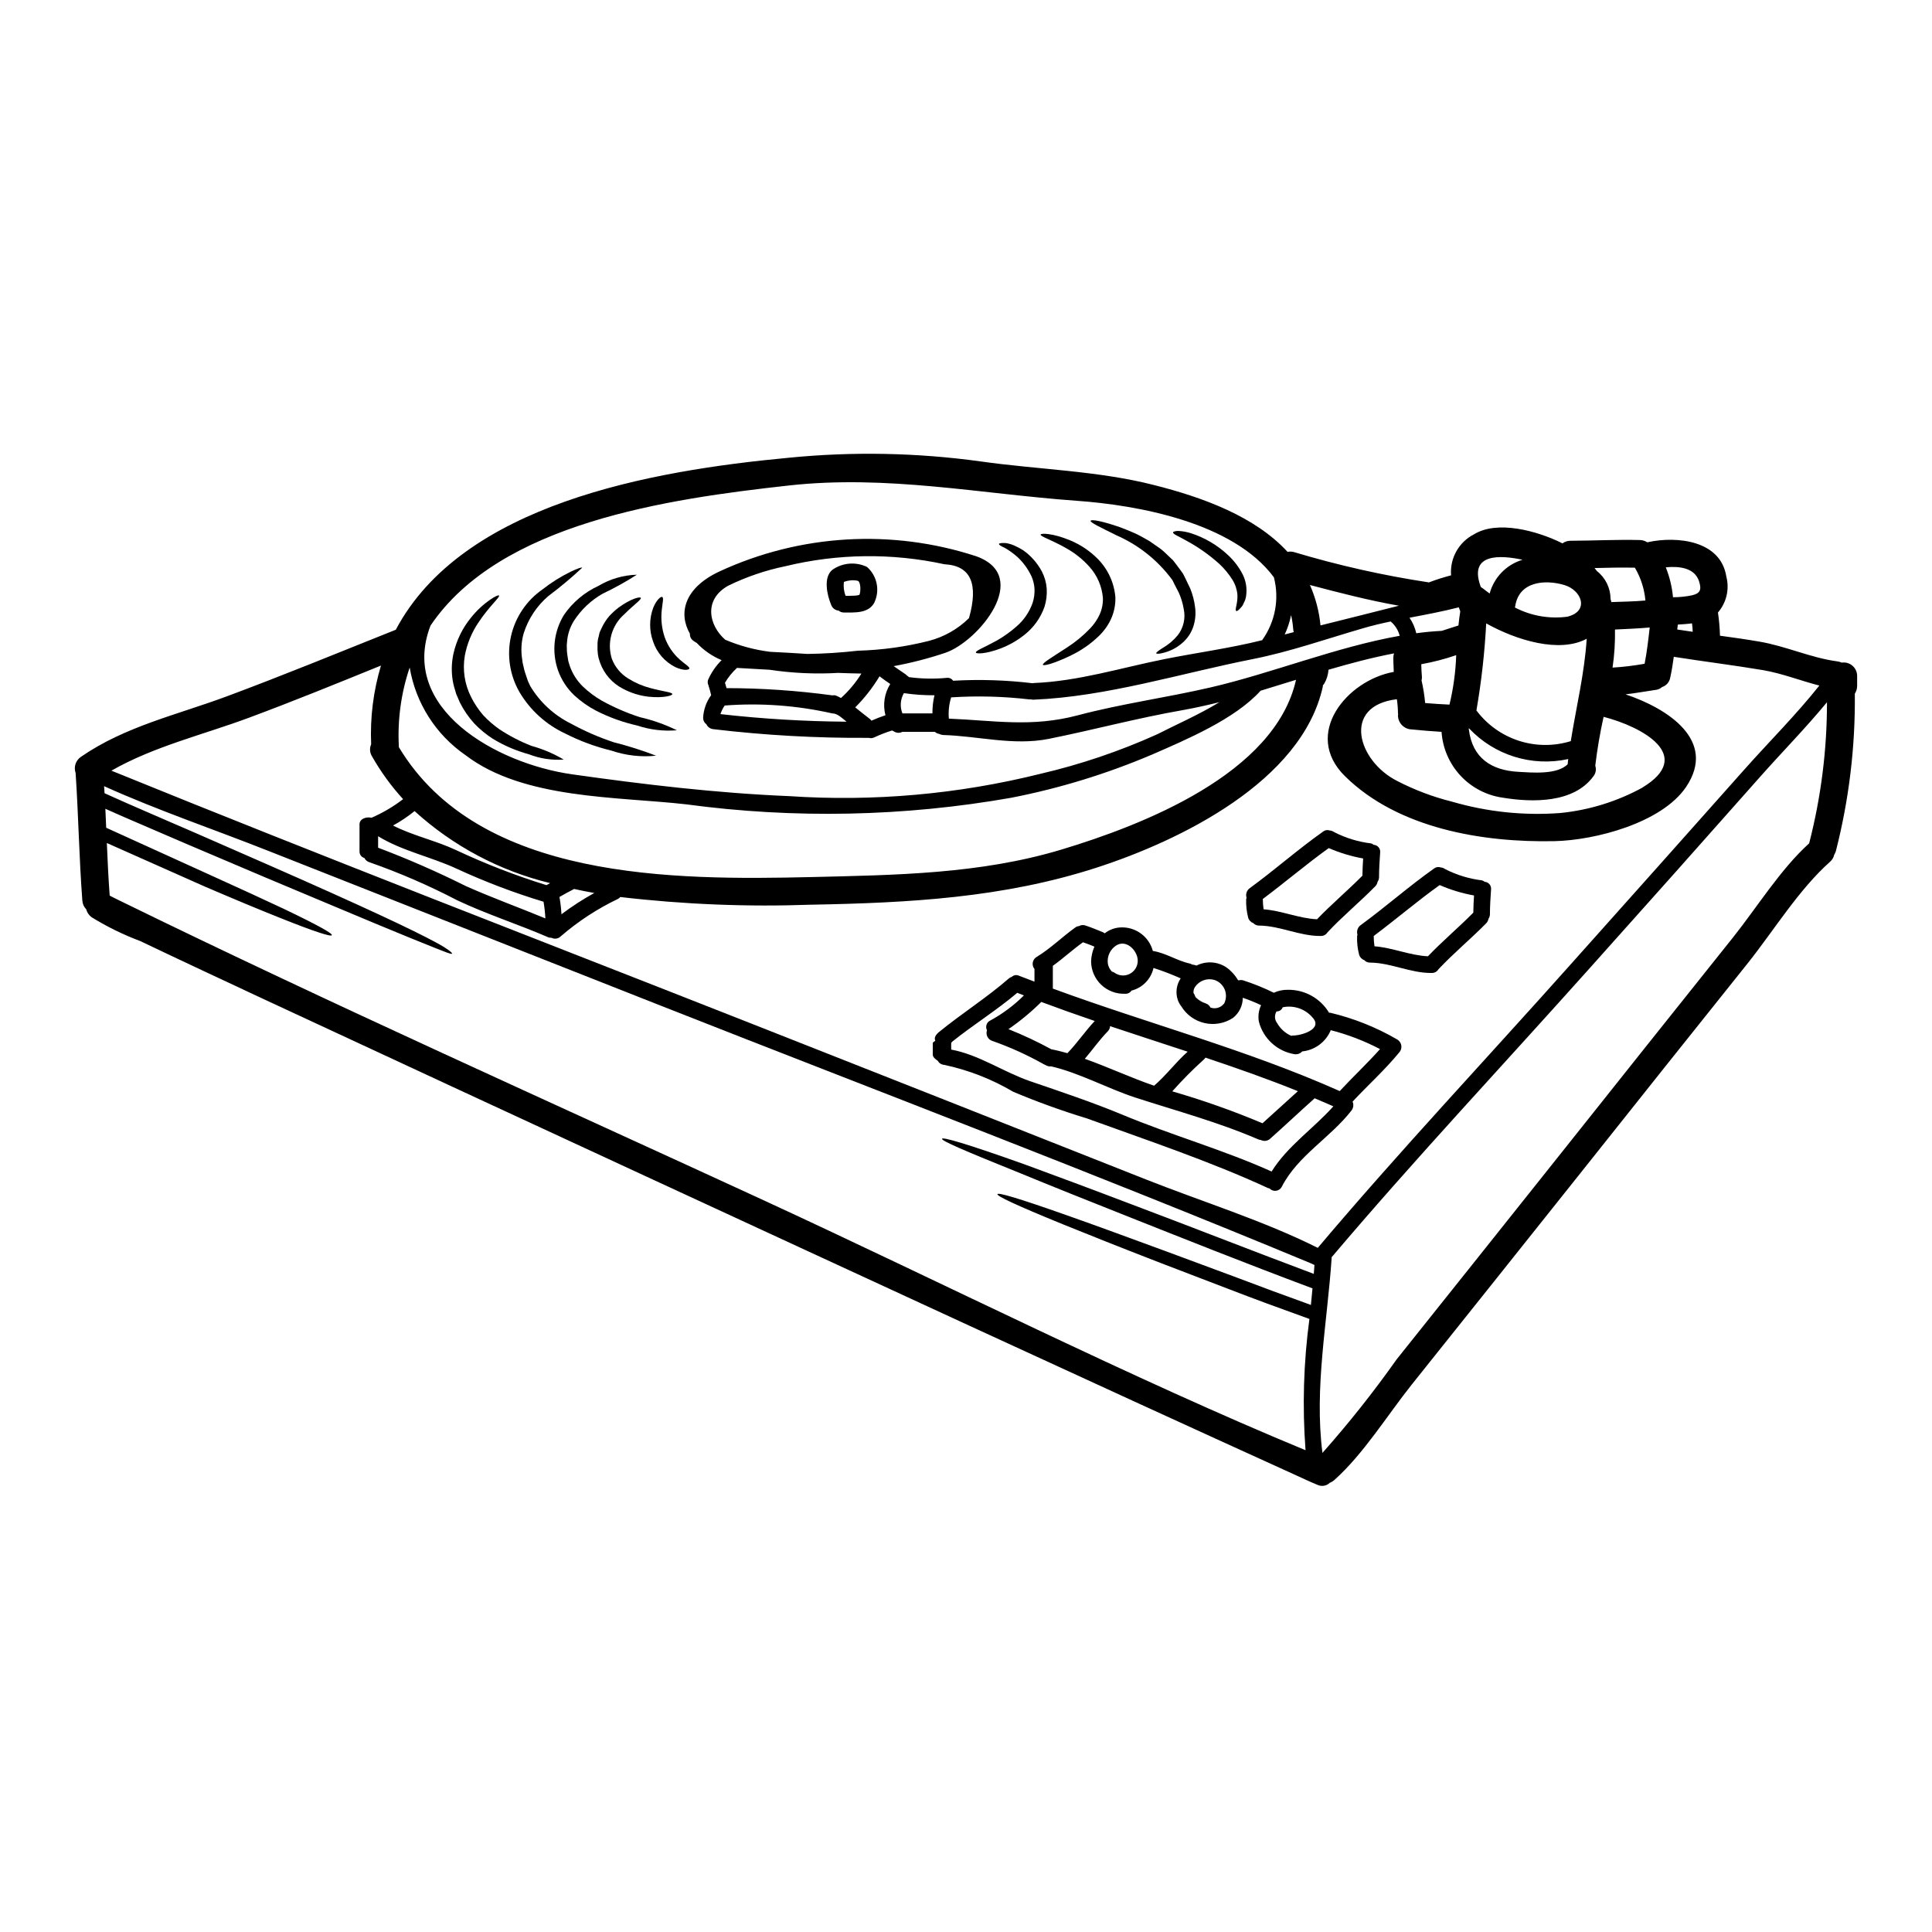 <?xml version="1.0" encoding="UTF-8"?>
<!-- Uploaded to: SVG Repo, www.svgrepo.com, Generator: SVG Repo Mixer Tools -->
<svg fill="#000000" width="800px" height="800px" version="1.1" viewBox="144 144 512 512" xmlns="http://www.w3.org/2000/svg">
 <g>
  <path d="m636.16 323.25v2.453c0.012 0.754-0.199 1.496-0.613 2.129 0.148 14.066-1.539 28.094-5.023 41.723-0.113 0.34-0.262 0.668-0.441 0.98-0.164 0.727-0.559 1.379-1.125 1.859-8.266 7.371-14.848 18.152-21.703 26.766-14.695 18.367-29.352 36.758-43.977 55.168-15.039 18.887-30.09 37.754-45.152 56.598-6.492 8.133-12.715 18.324-20.527 25.309h0.004c-0.352 0.305-0.75 0.547-1.184 0.711-0.879 0.859-2.203 1.074-3.309 0.539-1.863-0.758-3.672-1.617-5.488-2.449-57.938-26.312-115.68-53.066-173.42-79.742-33.488-15.48-66.953-30.996-100.39-46.547-10.902-5.094-21.777-10.168-32.633-15.352-4.508-1.688-8.84-3.812-12.934-6.344-0.688-0.52-1.18-1.254-1.398-2.082-0.613-0.629-0.977-1.453-1.027-2.328-0.852-11.23-1.023-22.523-1.781-33.805-0.559-1.594 0.035-3.359 1.445-4.293 11.688-8.059 25.402-11.094 38.535-15.973 15.09-5.609 29.914-11.711 44.871-17.684 17.645-33.293 67.453-42.145 104.1-45.574 16.902-1.68 33.945-1.359 50.773 0.953 15.262 2.18 31.094 2.453 46.051 6.273 13.078 3.305 26.766 8.328 35.402 17.711 0.551-0.105 1.117-0.09 1.664 0.047 11.719 3.519 23.668 6.207 35.766 8.039 0.023 0 0.023 0.023 0.047 0.023 0.023 0 0.121-0.074 0.195-0.098h0.004c1.852-0.699 3.742-1.297 5.656-1.789-0.355-4.539 2.062-8.844 6.125-10.902 6.102-3.723 16.586-0.98 23.395 2.426h0.004c0.617-0.453 1.363-0.691 2.129-0.688 6.125-0.023 12.25-0.344 18.375-0.195h-0.004c0.66 0.012 1.301 0.195 1.863 0.539 0.086 0.016 0.168 0.043 0.246 0.074 0.047-0.027 0.121-0.051 0.168-0.074 7.598-1.617 19.184-0.441 20.652 9.188h0.004c0.852 3.336 0.02 6.875-2.231 9.48 0.301 2.039 0.48 4.09 0.539 6.148 3.453 0.465 6.883 0.957 10.312 1.543 7.086 1.18 13.746 4.328 20.82 5.266h0.004c0.387 0.055 0.77 0.16 1.129 0.32 1.047-0.152 2.106 0.168 2.894 0.871 0.789 0.707 1.223 1.727 1.188 2.781zm-12.715 44.242c3.144-12.215 4.734-24.781 4.723-37.395-5.586 6.785-11.883 13.184-17.641 19.68-14.957 16.902-29.973 33.766-45.051 50.59-22.855 25.586-46.422 50.66-68.594 76.828 0 0.023 0.023 0.047 0.023 0.094-1.145 17.227-4.648 34.473-2.445 51.742 7.004-7.887 13.562-16.156 19.652-24.77 14.672-18.367 29.332-36.75 43.973-55.145 15.016-18.895 30.059-37.766 45.125-56.617 6.414-8.031 12.566-18.051 20.234-25.008zm2.691-41.816c-4.973-1.273-9.75-3.184-14.844-4.07-7.891-1.324-15.828-2.301-23.715-3.543-0.273 1.863-0.539 3.699-0.957 5.539h0.004c-0.207 1.16-1.035 2.109-2.156 2.473-0.402 0.359-0.891 0.605-1.422 0.711-2.754 0.395-5.488 0.906-8.266 1.223 11.121 3.723 24.375 12.203 16.043 24.551-6.438 9.527-24.105 14.133-34.91 14.355-19.035 0.395-41.398-3.356-55.461-17.195-11.414-11.223 0.586-25.477 12.91-27.66-0.098-1.738-0.121-3.723-0.121-3.723 0.004-0.375 0.062-0.746 0.168-1.105v-0.074c-5.805 1.102-11.586 2.644-17.344 4.328l0.004 0.004c-0.094 1.332-0.496 2.621-1.184 3.769-0.074 0.145-0.195 0.195-0.297 0.32-0.023 0.145-0.023 0.297-0.047 0.465-5.586 25.035-37.785 40.719-59.875 47.871-24.766 8.039-49.855 9.359-75.648 9.84v-0.004c-16.906 0.613-33.832-0.066-50.637-2.031-0.172 0.215-0.391 0.391-0.637 0.512-5.477 2.613-10.574 5.953-15.16 9.922-0.645 0.641-1.625 0.789-2.426 0.367-0.348 0.02-0.691-0.047-1.008-0.191-7.91-3.41-16.168-6.055-23.957-9.727-7.516-3.922-15.301-7.297-23.297-10.098-0.582-0.168-1.062-0.578-1.324-1.125-0.738-0.199-1.262-0.852-1.297-1.617v-7.316c0-1.469 1.785-2.059 3.184-1.738 2.981-1.293 5.789-2.945 8.363-4.926-3.176-3.473-5.949-7.293-8.266-11.391-0.578-0.953-0.652-2.129-0.199-3.148-0.305-7.051 0.574-14.102 2.602-20.863-11.609 4.723-23.199 9.445-34.961 13.816-12.176 4.535-25.16 7.574-36.477 14.039 56.465 22.977 113.36 44.871 170.09 67.223 34.664 13.656 69.332 27.352 104.02 41.086 14.957 5.926 31.094 10.898 45.59 18.152 21.754-25.75 44.977-50.383 67.414-75.57 15.188-16.98 30.344-33.98 45.469-51.008 6.543-7.379 13.844-14.633 20.039-22.441zm-33.73-23.91c2.129-0.516 2.598-1.422 1.863-3.699-1.152-3.625-5.293-4.066-8.82-3.723v-0.004c1.02 2.539 1.664 5.215 1.91 7.938 1.695 0.004 3.387-0.168 5.047-0.516zm-3.938 9.055c1.375 0.219 2.754 0.418 4.117 0.609v-0.004c-0.016-0.746-0.082-1.488-0.195-2.227-1.25 0.172-2.5 0.242-3.746 0.32-0.059 0.449-0.109 0.867-0.16 1.309zm-8.625 9.055c0.613-3.148 0.98-6.367 1.348-9.582-3.062 0.273-6.125 0.395-9.211 0.539l0.004-0.004c0.062 3.375-0.148 6.75-0.641 10.094 2.863-0.176 5.711-0.516 8.531-1.027zm-0.586 32.828c13.988-8.449-0.051-16.094-10.289-18.738l0.004-0.008c-0.953 4.277-1.691 8.602-2.211 12.957 0.332 0.984 0.133 2.066-0.535 2.863-5.195 7.059-16.023 6.91-23.84 5.637-4.324-0.574-8.316-2.629-11.301-5.812-2.981-3.184-4.769-7.301-5.059-11.656-2.644-0.168-5.266-0.367-7.871-0.637h-0.004c-2.012-0.039-3.633-1.66-3.676-3.672 0.008-0.105 0.023-0.215 0.051-0.316-0.027-0.098-0.047-0.195-0.051-0.297-0.012-1.246-0.109-2.492-0.293-3.723-14.672 1.738-10.434 16.391 0.121 21.68 4.598 2.375 9.457 4.211 14.48 5.461 9.293 2.715 19 3.738 28.652 3.019 7.66-0.754 15.086-3.047 21.84-6.742zm0.789-49.594v-0.008c-0.277-3.059-1.23-6.016-2.789-8.66-3.578-0.07-7.133 0-10.684 0.098 0.219 0.273 0.441 0.539 0.637 0.812 2.266 1.777 3.59 4.492 3.602 7.371 0.07 0.27 0.145 0.562 0.219 0.836 3.051-0.105 6.062-0.152 9.051-0.422zm-19.77 37.258c1.449-9.012 3.652-18.078 4.215-27.09-7.203 3.867-18.547 0.441-26.633-4.07v-0.008c-0.406 7.734-1.27 15.441-2.594 23.078 2.828 3.773 6.75 6.578 11.234 8.031 4.484 1.453 9.309 1.484 13.812 0.086zm-0.707-32.996c5.633-1.496 3.602-6.957-1.004-8.332-5.117-1.52-12.004-0.98-13.008 5.562-0.027 0.148-0.074 0.273-0.098 0.395l-0.004-0.008c4.348 2.266 9.297 3.109 14.148 2.41zm-0.121 39.098c0.047-0.441 0.098-0.883 0.145-1.301v-0.008c-9.582 2.098-19.559-0.992-26.277-8.133-0.035 0.02-0.07 0.047-0.102 0.074 0 0.074 0.051 0.145 0.051 0.242 0.93 7.574 6.004 10.805 13.082 11.199 3.457 0.184 10.305 0.871 13.133-2.047zm-12.027-54.141c-5.832-1.246-14.062-1.715-11.148 6.785 0.047 0.145 0.121 0.32 0.168 0.465v-0.008c0.215 0.125 0.418 0.262 0.613 0.418 0.516 0.418 1.102 0.859 1.715 1.301 1.16-4.277 4.441-7.652 8.684-8.934zm-16.434 13.699c-0.145-0.367-0.27-0.734-0.395-1.078-4.328 1.102-8.66 1.914-13.055 2.754 0.848 1.25 1.453 2.644 1.789 4.117 2.254-0.32 4.512-0.516 6.762-0.637 1.473-0.465 2.941-0.98 4.414-1.422 0.117-1.262 0.289-2.512 0.484-3.734zm-2.863 24.703c1.035-4.301 1.633-8.691 1.785-13.109-3.019 1.039-6.113 1.844-9.258 2.402 0.023 1.055 0.07 2.363 0.168 3.328h0.004c0.016 0.324-0.016 0.645-0.102 0.957 0.453 1.977 0.773 3.984 0.957 6.004 2.129 0.188 4.269 0.309 6.445 0.418zm-13.195-18.238c-0.379-1.469-1.203-2.789-2.359-3.769 0-0.016-0.016-0.027-0.031-0.027-2.473 0.516-4.949 1.102-7.371 1.816-9.703 2.816-19.285 6.199-29.203 8.16-19.059 3.769-38.707 9.969-58.137 10.754l0.004-0.004c-0.199 0-0.395-0.023-0.586-0.074-0.156 0.012-0.312 0.012-0.469 0-6.875-0.805-13.809-0.984-20.715-0.539-0.562 1.82-0.77 3.734-0.609 5.637 12 0.488 21.945 2.363 34.172-0.883 11.664-3.086 23.492-4.68 35.227-7.398 16.359-3.801 33.211-10.684 50.078-13.672zm-20.973-2.754c6.934-1.738 13.867-3.457 20.773-5.219-7.961-1.398-15.777-3.43-23.59-5.488h0.004c1.504 3.391 2.449 7.004 2.801 10.695zm-1.785 171.86c0.047-0.789 0.121-1.574 0.172-2.363-0.395-0.195-0.789-0.367-1.18-0.539-56.859-23.641-114.54-45.516-171.83-68.094-34.664-13.668-69.336-27.348-104.02-41.031-14.453-5.731-29.496-10.805-43.73-17.223 0.047 0.613 0.07 1.25 0.121 1.863 3.746 1.715 7.668 3.41 11.27 4.977 4.141 1.785 8.109 3.543 11.883 5.144 7.547 3.305 14.355 6.269 20.469 8.965 12.273 5.387 21.801 9.68 29.031 13.031 7.231 3.352 12.176 5.805 15.262 7.477 3.086 1.672 4.359 2.754 4.164 2.941-0.195 0.184-1.492-0.344-4.777-1.641-3.285-1.301-8.328-3.356-15.699-6.418-7.375-3.066-16.977-7.129-29.32-12.297-6.152-2.617-12.988-5.535-20.582-8.746-3.769-1.641-7.738-3.328-11.879-5.117-3.148-1.352-6.246-2.672-9.605-4.191 0.074 1.668 0.145 3.356 0.219 5.023 10.875 4.953 20.016 9.09 27.551 12.52 8.133 3.699 14.477 6.59 19.285 8.867 9.605 4.582 13.156 6.641 12.961 7.086-0.195 0.445-4.066-0.711-13.965-4.68-4.949-1.969-11.414-4.652-19.648-8.184-7.199-3.207-15.824-7.031-26.012-11.562 0.191 4.656 0.414 9.312 0.754 13.941 0.91 0.488 1.863 0.93 2.754 1.375 56.516 27.656 114.09 53.328 171.21 79.664 46.57 21.5 97.305 47.074 142.95 65.934-0.871-11.602-0.523-23.258 1.027-34.785-7.836-2.816-15.039-5.465-21.359-7.914-6.691-2.547-12.715-4.871-18.152-6.953-10.875-4.215-19.305-7.57-25.75-10.191-12.836-5.242-17.586-7.523-17.418-8.016s5.266 0.957 18.352 5.586c6.543 2.301 15.09 5.414 26.016 9.445 5.465 2.031 11.512 4.285 18.227 6.758 3.328 1.25 6.832 2.562 10.508 3.938l5.535 2.012c0.957 0.344 1.914 0.684 2.871 1.051l1.469 0.539 0.098 0.023c0.145-1.445 0.27-2.914 0.418-4.383-18.766-7.031-34.027-13.152-46.668-18.152-12.91-5.117-22.953-9.137-30.598-12.297-15.289-6.148-21.043-8.66-20.918-9.188 0.121-0.527 6.195 1.18 21.852 6.762 7.766 2.844 17.906 6.613 30.891 11.559 12.488 4.684 27.676 10.676 45.781 17.473zm-4.723-157.44c-3.148 0.957-6.269 1.934-9.383 2.891-0.023 0-0.023 0.023-0.047 0.051-6.762 7.477-19.648 12.91-28.734 16.879v-0.004c-12 5.109-24.508 8.945-37.309 11.441-28.445 5.012-57.492 5.598-86.113 1.742-18.27-2.078-43.156-1.297-58.508-13.043-7.863-5.422-13.199-13.801-14.785-23.223-2.285 6.762-3.258 13.895-2.867 21.02v0.098c21.254 35.375 72.957 35.254 109.34 34.422 22.246-0.539 44.609-0.789 66.125-7.25 21.512-6.465 56.703-20.082 62.293-45.02zm-0.586-12.641v-0.004c-0.078-0.254-0.129-0.52-0.152-0.785-0.09-1.246-0.281-2.484-0.562-3.699-0.359 1.766-0.926 3.481-1.688 5.117 0.816-0.211 1.598-0.406 2.41-0.629zm-8.332 2.059v-0.004c3.426-4.801 4.547-10.875 3.062-16.586-10.828-14.562-36.059-19.133-52.348-20.281-25.746-1.863-50.266-6.93-76.258-4.039-31.945 3.543-76.531 9.871-94.906 37.137-8.426 21.949 17.395 36.531 37.508 39.395 19.012 2.691 38.363 4.996 57.52 5.781 22.359 1.504 44.82-0.488 66.57-5.902 10.633-2.473 21.004-5.981 30.957-10.469 4.824-2.477 11.125-5.219 16.531-8.527-3.281 0.809-6.539 1.543-9.84 2.129-11.957 2.086-23.547 5.219-35.402 7.598-9.383 1.863-18.645-0.758-28.027-1.027-0.359-0.031-0.707-0.129-1.027-0.293-0.422-0.07-0.812-0.258-1.125-0.543h-8.602c-0.734 0.383-1.621 0.328-2.301-0.145-0.152-0.051-0.293-0.125-0.418-0.219-1.602 0.492-3.164 1.098-4.68 1.809-0.469 0.242-1.016 0.293-1.52 0.148-13.777 0.09-27.551-0.676-41.23-2.305-0.781-0.086-1.461-0.578-1.789-1.293-0.543-0.379-0.871-1-0.875-1.664 0.098-2.18 0.84-4.285 2.129-6.047-0.168-0.789-0.418-1.617-0.66-2.402-0.023-0.047 0-0.098-0.023-0.145-0.246-0.453-0.297-0.984-0.148-1.473 0.859-1.969 2.078-3.754 3.602-5.266-2.492-1.039-4.738-2.594-6.594-4.559-0.293-0.191-0.609-0.344-0.883-0.562h0.004c-0.625-0.418-0.977-1.137-0.93-1.887-3.113-5.441-1.52-12.152 7.871-16.512 21.34-9.875 45.625-11.312 67.98-4.019 14.898 5.316 0.59 22.59-8.133 25.586-4.481 1.508-9.066 2.691-13.715 3.543 1.051 0.73 2.129 1.469 3.207 2.203 0.121 0.07 0.168 0.168 0.27 0.27h-0.004c0.215 0.109 0.406 0.258 0.566 0.438 3.312 0.445 6.668 0.512 9.996 0.199 0.668-0.102 1.34 0.191 1.715 0.758 7.035-0.402 14.094-0.18 21.094 0.664 0.059-0.012 0.113-0.027 0.168-0.051 11.953-0.469 23.102-4.019 34.762-6.344 8.602-1.715 17.418-2.894 25.918-5.023h0.004c-0.008-0.023-0.004-0.047 0.012-0.07zm-77.746-5.758c2.598-9.16 0.441-13.922-6.469-14.281l0.004 0.004c-13.922-3.031-28.348-2.856-42.188 0.512-5.269 1.082-10.379 2.828-15.211 5.195-6.492 3.676-5.117 10.434-0.734 14.285l-0.004-0.004c3.801 1.617 7.809 2.695 11.906 3.207 3.383 0.145 6.641 0.367 9.84 0.562v0.004c4.488-0.062 8.969-0.348 13.426-0.859 6.34-0.172 12.641-1.043 18.793-2.598 4.012-1.039 7.68-3.117 10.637-6.027zm-9.137 20.434c-2.711 0.02-5.426-0.168-8.109-0.562-0.949 1.633-1.094 3.609-0.395 5.363h7.957c-0.016-1.617 0.168-3.231 0.543-4.801zm-11.723-2.988c-0.977-0.66-1.91-1.324-2.844-2.035-1.805 2.996-3.965 5.762-6.438 8.234 1.27 1.004 2.523 2.055 3.867 3.062 0.172 0.121 0.312 0.281 0.418 0.465 1.223-0.539 2.473-1.031 3.723-1.445-0.734-2.816-0.273-5.812 1.273-8.281zm-13.055 3.723h-0.004c2.098-1.902 3.922-4.086 5.418-6.488-1.914-0.027-3.973-0.098-6.125-0.172v-0.004c-6.09 0.355-12.195 0.074-18.227-0.832-3.676-0.219-6.738-0.395-8.625-0.488-1.25 1.148-2.32 2.473-3.184 3.934 0.145 0.488 0.297 0.953 0.418 1.422 9.355 0.012 18.703 0.652 27.977 1.91 0.047 0 0.047 0.023 0.094 0.023 0.316-0.082 0.652-0.062 0.957 0.051 0.473 0.18 0.867 0.426 1.309 0.645zm1.473 6.269c-1.18-0.953-2.43-2.203-3.797-2.203h-0.027c-9.332-2.106-18.93-2.809-28.469-2.082-0.484 0.699-0.867 1.469-1.125 2.277 11.098 1.258 22.254 1.93 33.422 2.008zm-66.852 45.395c-1.816-0.316-3.602-0.684-5.387-1.074-0.051 0.023-0.074 0.07-0.121 0.098-1.25 0.633-2.5 1.324-3.723 2.031h-0.004c0.277 1.516 0.457 3.047 0.535 4.582 2.762-2.082 5.668-3.965 8.699-5.637zm-12.566-2.129c0.297-0.172 0.586-0.32 0.859-0.488h-0.004c-13.379-3.254-25.73-9.816-35.914-19.086-1.785 1.441-3.695 2.723-5.707 3.824 5.195 2.668 11.32 3.992 16.609 6.469v-0.004c7.785 3.664 15.816 6.781 24.031 9.332 0.047 0 0.09-0.016 0.125-0.047zm-0.395 8.867c-0.074-1.484-0.238-2.965-0.488-4.43h-0.023c-7.844-2.371-15.516-5.289-22.957-8.723-6.738-3.148-14.527-4.723-20.859-8.625v3.039c7.918 2.992 15.676 6.387 23.25 10.168 6.918 3.086 14.047 5.656 21.078 8.57z"/>
  <path d="m537.43 377.68c0.504 0.031 0.977 0.27 1.305 0.66 0.324 0.387 0.473 0.895 0.41 1.398-0.148 2.203-0.297 4.383-0.297 6.59-0.02 0.422-0.156 0.832-0.391 1.18-0.074 0.426-0.27 0.816-0.562 1.133-4.113 4.188-8.66 7.934-12.668 12.203v-0.004c-0.367 0.629-1.039 1.012-1.762 1.008-5.633 0.07-10.777-2.695-16.391-2.754-0.586 0.02-1.152-0.223-1.543-0.66-0.652-0.227-1.156-0.758-1.348-1.422-0.414-1.594-0.594-3.238-0.539-4.883 0.02-0.148 0.051-0.297 0.098-0.438-0.289-0.941 0.055-1.961 0.859-2.527 6.613-4.824 12.738-10.262 19.426-14.992 0.5-0.395 1.168-0.508 1.766-0.293 0.441 0.039 0.867 0.199 1.227 0.465 3.047 1.555 6.348 2.555 9.746 2.965 0.242 0.078 0.469 0.207 0.664 0.371zm-2.988 8.184c0.023-1.52 0.098-3.039 0.191-4.555-3.133-0.559-6.191-1.484-9.109-2.754-5.981 4.285-11.586 9.09-17.492 13.5 0 0.047 0.023 0.07 0.023 0.098 0.004 0.879 0.066 1.754 0.195 2.625 4.824 0.367 9.359 2.426 14.168 2.644 3.863-4.035 8.125-7.613 12.023-11.559z"/>
  <path d="m514.33 419.5c0.574 0.359 0.957 0.953 1.039 1.621 0.086 0.672-0.133 1.344-0.598 1.832-3.797 4.633-8.266 8.625-12.324 12.988 0.348 0.781 0.234 1.691-0.297 2.363-5.586 7.203-14.211 11.93-18.445 20.16h0.004c-0.289 0.59-0.852 1.004-1.5 1.102-0.652 0.098-1.309-0.129-1.762-0.609-0.121-0.051-0.242-0.051-0.395-0.098-15.352-7.106-32.117-12.691-48.02-18.473h0.004c-6.629-2.016-13.145-4.371-19.527-7.059-5.668-3.348-11.84-5.754-18.277-7.129-0.719-0.035-1.367-0.445-1.715-1.078-0.465-0.344-1.324-0.883-1.324-1.641l0.004-3.051c0-0.27 0.613-0.465 0.66-0.684-0.395-0.734 0.195-1.617 1.055-2.301 5.981-4.875 12.543-9.012 18.375-14.086l-0.004-0.004c0.25-0.223 0.543-0.387 0.859-0.488 0.508-0.473 1.258-0.59 1.887-0.293 1.375 0.539 2.754 1.027 4.117 1.574v-3.359c-0.398-0.48-0.562-1.109-0.453-1.723 0.109-0.609 0.48-1.145 1.016-1.461 3.699-2.231 6.762-5.316 10.266-7.816 0.285-0.215 0.625-0.34 0.98-0.367 0.492-0.293 1.094-0.359 1.641-0.172 1.52 0.492 2.965 1.102 4.434 1.691h-0.004c0.262 0.102 0.508 0.234 0.738 0.395 1.133-0.887 2.5-1.422 3.934-1.543 4.059-0.324 7.766 2.293 8.82 6.223 3.43 0.516 6.391 2.598 9.797 3.332 0.219 0.059 0.426 0.148 0.617 0.27 0.395 0.035 0.781 0.125 1.148 0.27 2.512-1.27 5.516-1.102 7.871 0.441 1.27 0.891 2.328 2.043 3.109 3.383 0.078 0.02 0.152 0.051 0.223 0.094 0.355-0.105 0.738-0.113 1.102-0.023 2.805 0.895 5.543 2 8.184 3.305 1.156-0.531 2.422-0.801 3.699-0.785 4.473-0.07 8.645 2.242 10.949 6.078 0.098-0.016 0.195-0.016 0.293 0 6.262 1.48 12.266 3.883 17.82 7.121zm-15.289 13.645c3.504-3.773 7.25-7.277 10.684-11.125v0.004c-4.144-2.172-8.527-3.856-13.059-5.019-1.293 3.125-4.203 5.293-7.57 5.633-0.512 0.57-1.277 0.844-2.035 0.734-4.578-0.75-8.285-4.133-9.445-8.625-0.266-1.48-0.059-3.004 0.586-4.359-1.578-0.75-3.195-1.406-4.848-1.969-0.004 2.082-0.961 4.051-2.598 5.336-2.211 1.457-4.918 1.953-7.496 1.375-2.582-0.578-4.82-2.18-6.199-4.438-0.414-0.527-0.738-1.125-0.957-1.762-0.621-1.906-0.328-3.992 0.789-5.656-2.352-1.047-4.754-1.969-7.203-2.754-0.652 2.941-2.91 5.266-5.832 6-0.379 0.57-1.035 0.891-1.715 0.836-2.332 0.09-4.598-0.766-6.293-2.367-1.691-1.605-2.664-3.828-2.699-6.16 0.035-1.367 0.336-2.711 0.883-3.965-1.004-0.418-2.008-0.812-3.035-1.152-2.754 1.969-5.242 4.262-7.984 6.246v6.027c25.27 9.301 51.434 16.188 76.027 27.164zm-1.691 4.043c-1.641-0.734-3.305-1.422-4.949-2.133-3.969 3.543-7.812 7.18-11.785 10.707h0.004c-0.676 0.633-1.676 0.77-2.496 0.344-0.219-0.027-0.43-0.074-0.637-0.145-10.66-4.606-21.609-7.523-32.609-11.098-7.273-2.363-14.895-6.566-22.316-8.266l-0.004-0.004c-0.426 0.059-0.863-0.02-1.246-0.219l-0.441-0.219v-0.004c-0.215-0.086-0.418-0.191-0.613-0.316-4.25-2.367-8.691-4.367-13.277-5.981-0.57-0.176-1.043-0.574-1.309-1.105-0.27-0.531-0.309-1.152-0.113-1.711-0.238-0.461-0.281-1-0.113-1.488 0.164-0.492 0.527-0.895 0.996-1.109 3.273-1.777 6.273-4.016 8.906-6.648-0.586-0.242-1.18-0.441-1.762-0.688-5.465 4.633-11.734 8.527-17.293 12.988 0.023 0.098-0.219 0.195-0.219 0.32v1.738c7.348 1.352 13.668 5.856 20.926 8.379 8.035 2.754 16.316 5.512 24.18 8.77 13.105 5.488 26.848 9.332 39.809 15.164 4.215-6.766 11.074-11.348 16.363-17.273zm-10.762-18.766c2.082 0.074 8.086-1.641 5.289-4.723-1.898-2.269-4.875-3.336-7.789-2.793-0.047 0-0.098 0.051-0.172 0.051-0.25 0.668-0.898 1.102-1.613 1.078-0.605 0.957-0.547 2.191 0.145 3.086 0.852 1.504 2.164 2.691 3.746 3.379 0.129-0.039 0.262-0.066 0.395-0.078zm-8.012 23.25c3.148-2.816 6.246-5.684 9.379-8.5-8.059-3.258-16.238-6.125-24.496-8.891-0.117 0.191-0.266 0.367-0.438 0.512-2.941 2.648-5.731 5.461-8.355 8.426 8.125 2.348 16.105 5.172 23.898 8.453zm-10.168-31.727h0.004c0.586-1.156 0.641-2.516 0.145-3.715-0.492-1.199-1.484-2.125-2.719-2.531-1.949-0.574-4.047 0.191-5.168 1.887-0.305 0.465-0.434 1.023-0.371 1.574 0.18 0.238 0.316 0.504 0.395 0.789 0.043 0.121 0.102 0.238 0.172 0.344 0.762 0.754 1.695 1.32 2.719 1.641 0.527 0.184 0.957 0.574 1.199 1.078 1.309 0.469 2.769 0.039 3.613-1.066zm-18.559 21.781c3.207-2.754 5.731-6.223 8.891-9.016-6.832-2.242-13.715-4.484-20.562-6.766-0.023 0.508-0.234 0.988-0.59 1.352-2.227 2.277-4.043 4.894-6.102 7.297 6.137 2.172 12.199 5.023 18.363 7.133zm-10.559-29.988c1.324 0.992 3.137 1.035 4.508 0.109 1.375-0.926 2.012-2.621 1.59-4.223-0.586-2.254-3.062-4.535-5.512-3.113h0.004c-1.676 1.039-2.57 2.977-2.281 4.926 0.156 0.762 0.52 1.469 1.055 2.031 0.223 0.066 0.438 0.156 0.637 0.27zm-12.418 21.363c2.598-2.672 4.68-5.805 7.25-8.527-4.754-1.617-9.477-3.301-14.168-5.047l-0.004 0.004c-2.676 2.656-5.586 5.066-8.695 7.203 3.894 1.555 7.688 3.336 11.367 5.336 1.43 0.273 2.852 0.641 4.25 1.031z"/>
  <path d="m508.04 367.88c0.508 0.031 0.98 0.27 1.305 0.66 0.324 0.387 0.473 0.895 0.41 1.398-0.148 2.203-0.297 4.383-0.297 6.59-0.02 0.422-0.156 0.832-0.391 1.18-0.078 0.426-0.273 0.816-0.566 1.129-4.113 4.188-8.66 7.938-12.664 12.203v-0.004c-0.367 0.625-1.039 1.008-1.766 1.004-5.633 0.074-10.777-2.695-16.387-2.754-0.59 0.02-1.152-0.223-1.547-0.66-0.652-0.227-1.156-0.754-1.352-1.414-0.41-1.59-0.594-3.234-0.539-4.879 0.02-0.148 0.055-0.297 0.102-0.438-0.293-0.941 0.055-1.957 0.855-2.523 6.613-4.824 12.738-10.266 19.43-14.992 0.496-0.398 1.164-0.508 1.762-0.297 0.445 0.043 0.867 0.203 1.227 0.465 3.047 1.555 6.348 2.559 9.746 2.965 0.246 0.074 0.477 0.203 0.672 0.367zm-2.988 8.184c0.023-1.52 0.098-3.039 0.195-4.559-3.133-0.559-6.191-1.484-9.113-2.754-5.977 4.285-11.586 9.09-17.492 13.496 0 0.047 0.023 0.074 0.023 0.098 0.004 0.879 0.07 1.754 0.195 2.625 4.824 0.367 9.359 2.426 14.168 2.644 3.863-4.031 8.129-7.606 12.023-11.551z"/>
  <path d="m473.35 296.27c0.836 1.699 1.148 3.609 0.902 5.484-0.07 0.715-0.289 1.406-0.637 2.035-0.18 0.504-0.473 0.957-0.859 1.324-0.562 0.66-0.953 0.906-1.148 0.789-0.465-0.297 0.441-1.914 0.32-4.285v-0.004c-0.121-1.395-0.566-2.742-1.301-3.934-0.965-1.543-2.125-2.953-3.453-4.195-2.574-2.328-5.41-4.348-8.453-6.023-2.254-1.301-3.938-1.91-3.844-2.363 0.047-0.219 0.516-0.367 1.324-0.395h-0.004c1.168 0.051 2.32 0.258 3.43 0.613 3.652 1.18 7 3.156 9.801 5.781 1.598 1.48 2.926 3.231 3.922 5.172z"/>
  <path d="m460.73 305.07c0.207 1.699 0.031 3.422-0.512 5.047-0.48 1.426-1.289 2.719-2.359 3.773-1.457 1.449-3.262 2.496-5.246 3.039-1.348 0.395-2.156 0.395-2.203 0.191-0.047-0.199 0.562-0.66 1.664-1.371v0.004c1.543-0.887 2.91-2.039 4.043-3.406 1.52-1.957 2.102-4.484 1.594-6.906-0.25-1.516-0.695-2.988-1.32-4.391-0.371-0.73-0.734-1.445-1.129-2.176l-0.547-1.129-0.789-1.027c-3.723-4.723-8.555-8.453-14.062-10.859-4.238-2.109-7.012-3.41-6.836-3.848 0.172-0.441 3.086 0.074 7.742 1.691 1.18 0.418 2.402 0.957 3.746 1.52 1.348 0.562 2.695 1.398 4.117 2.18 0.684 0.488 1.398 0.98 2.106 1.469v-0.004c0.754 0.496 1.461 1.062 2.106 1.695 0.66 0.633 1.324 1.27 2.035 1.934 0.586 0.734 1.18 1.543 1.762 2.332l0.859 1.18 0.66 1.301c0.418 0.859 0.789 1.715 1.223 2.551l0.004-0.004c0.684 1.668 1.137 3.422 1.344 5.215z"/>
  <path d="m439.59 302.3c0.059 2.066-0.379 4.117-1.273 5.981-0.801 1.648-1.895 3.133-3.231 4.387-2.125 2.031-4.559 3.715-7.203 4.992-4.41 2.156-7.324 2.894-7.5 2.523-0.219-0.441 2.363-1.969 6.297-4.531 2.269-1.453 4.359-3.172 6.223-5.117 1.023-1.074 1.867-2.305 2.5-3.648 0.621-1.375 0.922-2.875 0.883-4.383-0.246-3.086-1.504-6.008-3.578-8.305-1.766-1.977-3.852-3.641-6.172-4.926-3.996-2.277-6.883-3.113-6.762-3.602 0.047-0.395 3.148-0.418 7.812 1.52 2.766 1.148 5.273 2.836 7.375 4.965 2.68 2.738 4.32 6.328 4.629 10.145z"/>
  <path d="m421.39 299.97c0.102 1.641-0.098 3.281-0.59 4.848-1.043 2.961-2.91 5.555-5.391 7.481-1.91 1.508-4.043 2.715-6.32 3.578-3.82 1.445-6.391 1.445-6.469 1.055-0.121-0.492 2.18-1.324 5.488-3.148 1.902-1.078 3.684-2.352 5.32-3.801 1.91-1.656 3.363-3.785 4.211-6.172 0.402-1.215 0.578-2.492 0.516-3.773-0.07-1.133-0.336-2.242-0.789-3.281-0.887-1.906-2.125-3.625-3.652-5.07-1.066-0.961-2.231-1.809-3.477-2.523-1.008-0.441-1.543-0.789-1.496-1.008s0.684-0.293 1.785-0.242h0.004c0.723 0.113 1.43 0.312 2.109 0.59 0.883 0.379 1.734 0.832 2.547 1.344 2.055 1.465 3.738 3.387 4.926 5.609 0.723 1.406 1.16 2.941 1.277 4.516z"/>
  <path d="m373.76 294.24c2.711 2.383 3.492 6.285 1.91 9.527-1.574 2.844-5.238 2.551-8.059 2.551-0.496 0.004-0.973-0.172-1.352-0.492-0.922-0.078-1.711-0.695-2.008-1.574-1.055-2.5-2.129-7.227 0.32-9.238 2.695-1.902 6.211-2.199 9.188-0.773zm-1.984 7.359c0.367-0.91 0.344-3.356-0.441-3.676-0.738-0.172-1.504-0.199-2.254-0.074-0.418 0.051-0.828 0.148-1.227 0.293-0.074 0.012-0.152 0.039-0.219 0.078-0.145 1.238 0.008 2.5 0.441 3.672 0.684 0 1.398 0.027 2.082-0.023 0.418-0.004 0.84-0.043 1.25-0.125 0.129-0.023 0.254-0.074 0.367-0.145z"/>
  <path d="m324.2 318.84c1.324 1.18 2.668 1.914 2.473 2.363-0.168 0.344-1.469 0.609-3.723-0.418l-0.004-0.004c-2.777-1.398-4.887-3.836-5.875-6.785-1.051-2.891-1.035-6.062 0.047-8.941 0.883-2.152 2.059-3.086 2.402-2.844 0.418 0.242 0.047 1.52-0.145 3.434-0.273 2.445-0.004 4.922 0.785 7.25 0.82 2.293 2.211 4.336 4.039 5.945z"/>
  <path d="m313.54 334.05c3.406 0.773 6.707 1.941 9.84 3.481-3.543 0.297-7.109-0.129-10.484-1.25-3.789-0.852-7.461-2.172-10.922-3.934-2.109-1.102-4.062-2.481-5.809-4.094-1.93-1.836-3.398-4.102-4.289-6.613-1.711-4.891-1.125-10.293 1.594-14.703 2.293-3.328 5.441-5.977 9.113-7.664 3.09-1.844 6.598-2.863 10.191-2.965-2.91 1.863-5.934 3.543-9.055 5.023-3.09 1.75-5.711 4.231-7.637 7.219-1.059 1.699-1.684 3.637-1.812 5.637-0.078 0.508-0.094 1.027-0.051 1.539-0.012 0.527 0.02 1.055 0.098 1.578 0.074 0.613 0.172 1.18 0.273 1.816 0.074 0.344 0.297 0.98 0.441 1.445l-0.004-0.004c0.715 2.027 1.887 3.867 3.43 5.363 1.508 1.445 3.188 2.707 5 3.746 3.211 1.785 6.59 3.25 10.082 4.379z"/>
  <path d="m316.29 326.33c3.504 0.953 5.879 1.102 5.879 1.617 0.051 0.395-2.363 1.102-6.344 0.684-2.375-0.277-4.68-1.004-6.785-2.133-2.789-1.445-4.93-3.883-6.004-6.832-0.121-0.418-0.297-0.883-0.395-1.25l-0.195-1.027c-0.105-0.812-0.141-1.633-0.098-2.449-0.02-0.773 0.086-1.543 0.316-2.277l0.242-1.078 0.465-1.004h0.004c0.535-1.211 1.246-2.332 2.109-3.336 0.758-0.816 1.586-1.57 2.469-2.25 3.305-2.402 5.637-2.894 5.856-2.574 0.27 0.441-1.816 1.816-4.328 4.328-3.375 2.934-4.684 7.594-3.328 11.855 0.84 2.207 2.402 4.062 4.434 5.266 1.766 1.098 3.688 1.926 5.703 2.461z"/>
  <path d="m317.88 344.27c-4.004 0.41-8.051-0.051-11.859-1.352-4.246-1.027-8.355-2.547-12.25-4.531-5.059-2.359-9.285-6.195-12.121-11-2.57-4.477-3.363-9.754-2.231-14.785 1.133-5.035 4.113-9.461 8.352-12.406 2.312-1.816 4.809-3.387 7.449-4.68 1.863-0.883 2.965-1.25 3.062-1.055-2.852 2.66-5.848 5.164-8.969 7.5-3.062 2.621-5.328 6.051-6.539 9.895-0.629 2.223-0.762 4.555-0.395 6.836 0.043 0.598 0.152 1.188 0.32 1.766 0.113 0.613 0.27 1.219 0.461 1.812 0.219 0.66 0.441 1.297 0.66 1.969 0.148 0.492 0.516 1.078 0.734 1.641h0.004c2.547 4.227 6.246 7.641 10.66 9.84 3.66 2.012 7.5 3.688 11.465 5 3.801 0.957 7.539 2.144 11.195 3.551z"/>
  <path d="m284.86 341.67c2.988 0.824 5.856 2.043 8.523 3.625-3.16 0.219-6.332-0.266-9.285-1.422-3.344-0.914-6.543-2.293-9.504-4.094-1.777-1.145-3.414-2.492-4.879-4.016-1.555-1.703-2.863-3.617-3.891-5.684l-0.637-1.52c-0.137-0.27-0.25-0.547-0.344-0.832l-0.242-0.832c-0.355-1.082-0.602-2.199-0.738-3.332-0.254-2.133-0.148-4.297 0.32-6.394 0.789-3.477 2.371-6.723 4.629-9.48 1.453-1.832 3.172-3.441 5.098-4.773 1.348-0.934 2.203-1.273 2.328-1.105 0.367 0.418-2.477 2.672-5.512 7.254h-0.004c-1.754 2.629-2.961 5.586-3.539 8.691-0.641 3.762-0.047 7.625 1.691 11.023 0.867 1.719 1.941 3.324 3.203 4.781 1.27 1.355 2.672 2.578 4.188 3.648 2.695 1.797 5.574 3.289 8.594 4.461z"/>
 </g>
</svg>